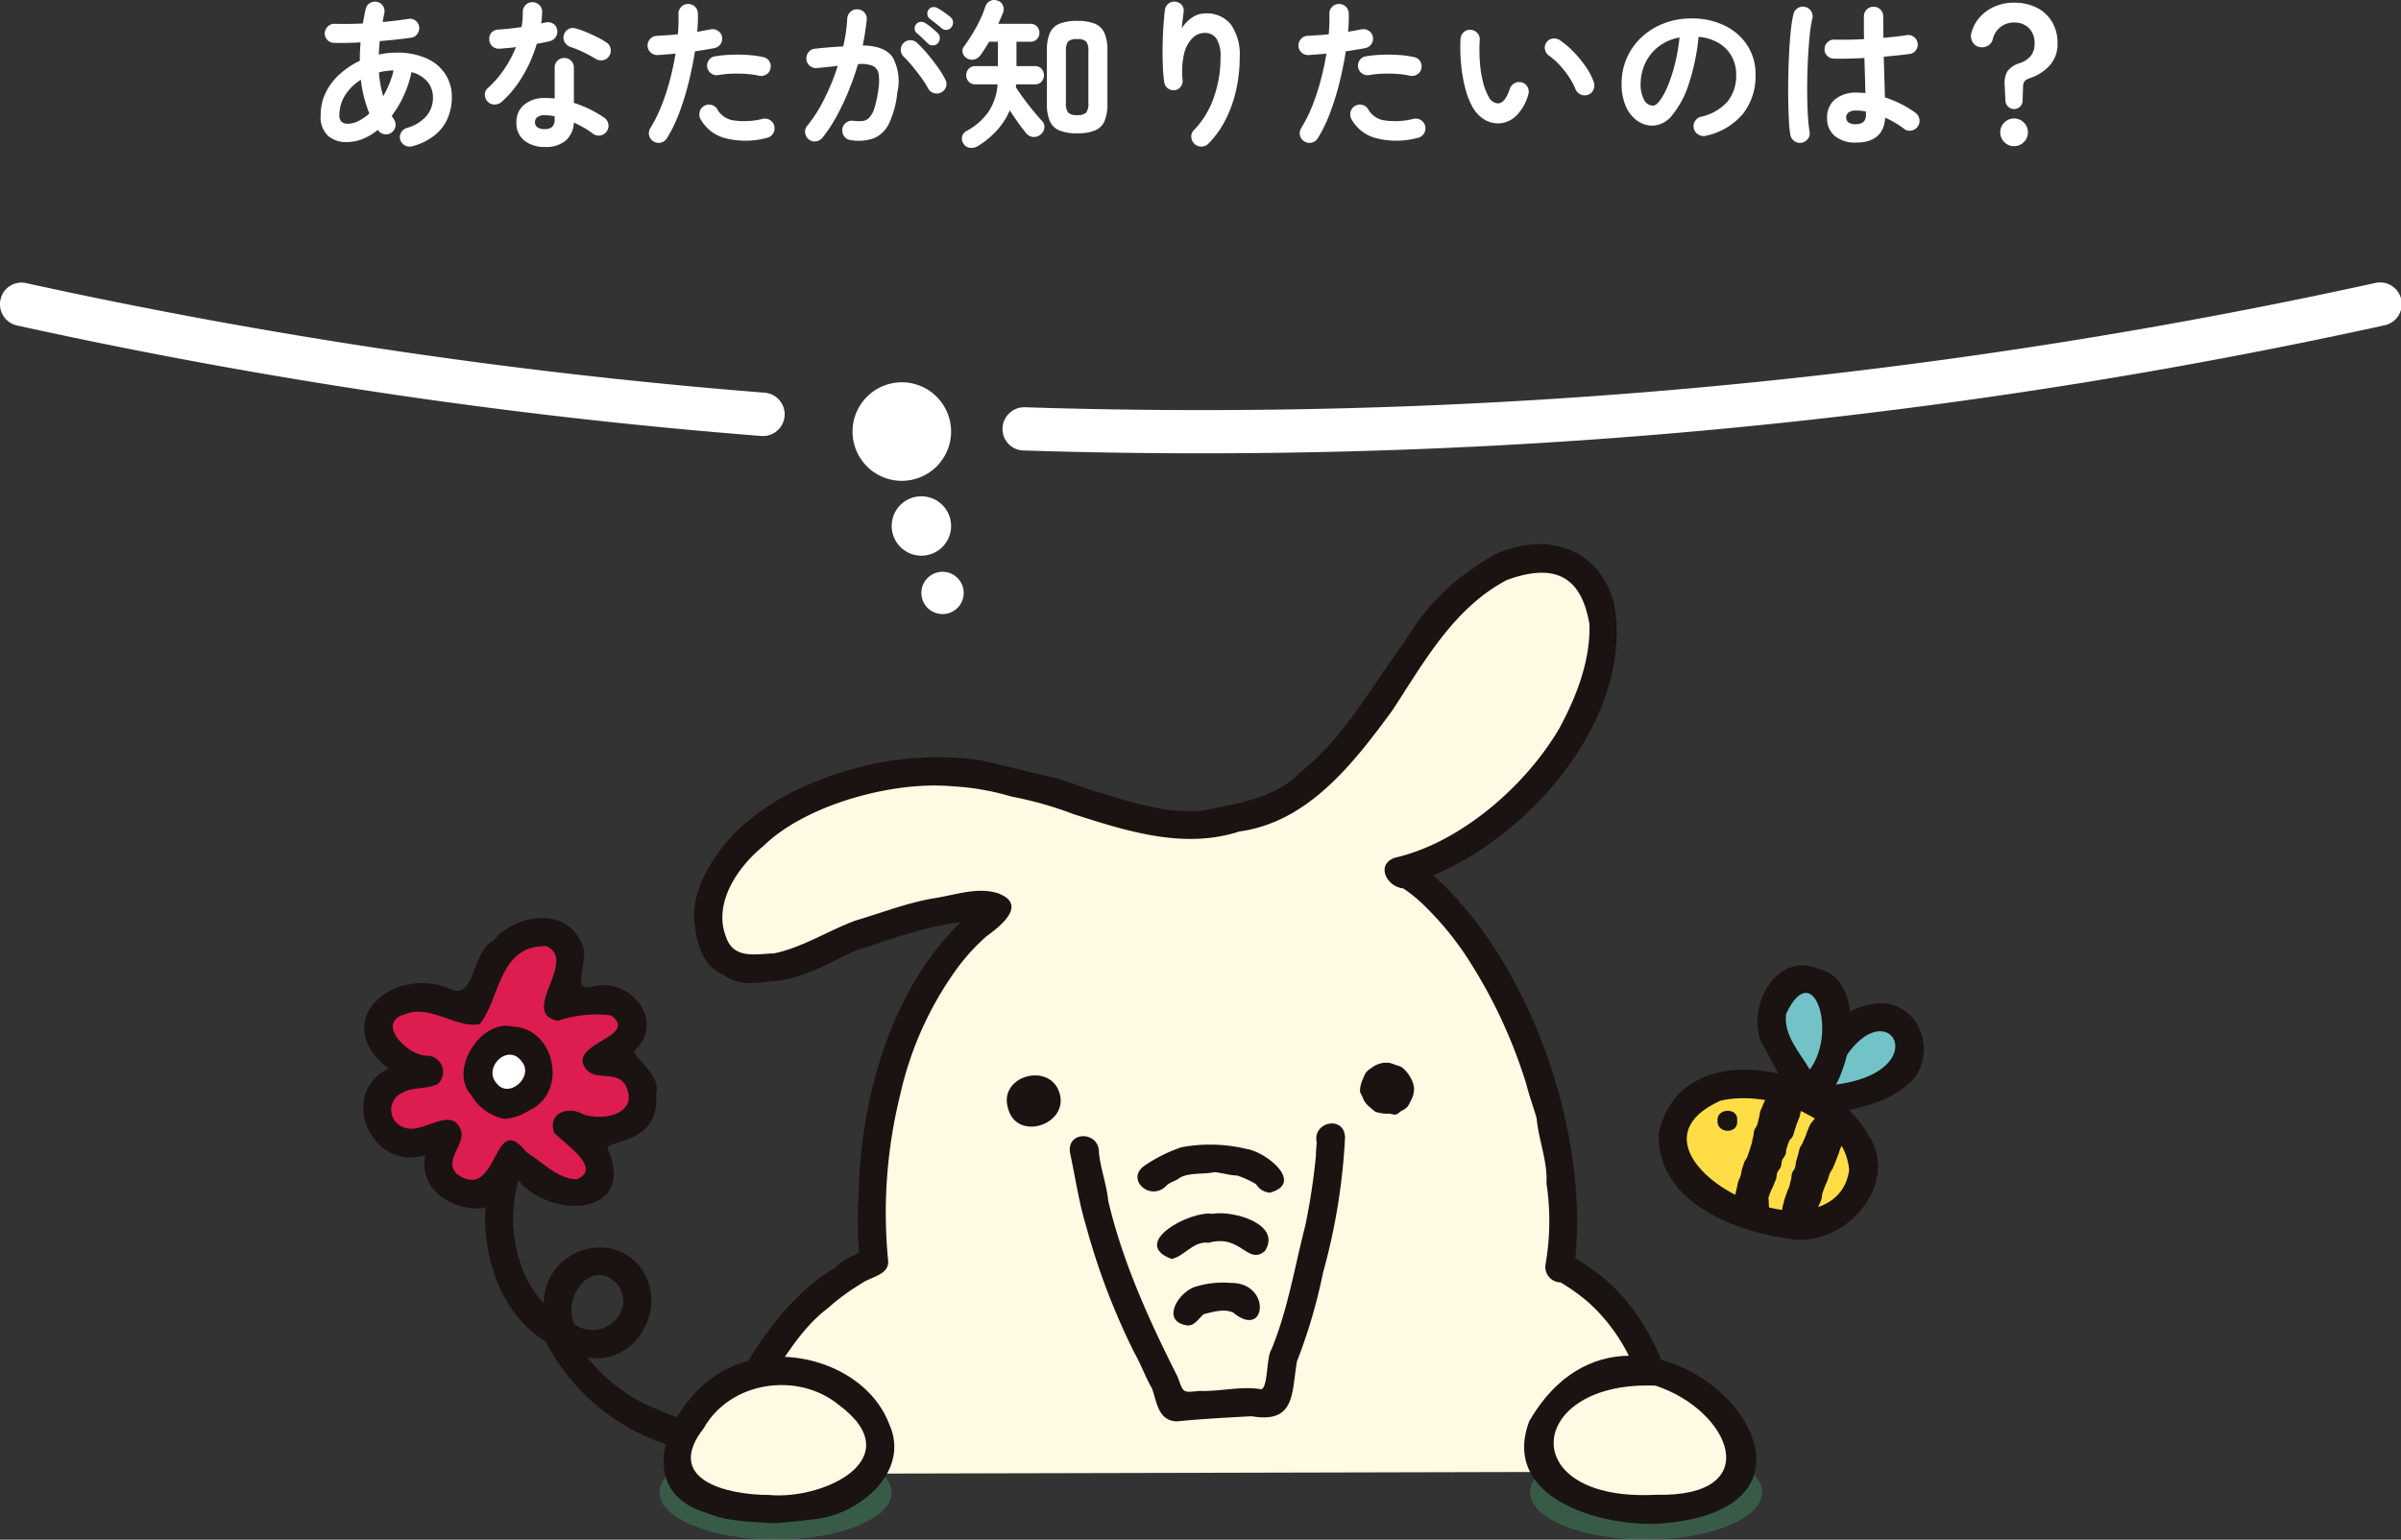 <svg xmlns="http://www.w3.org/2000/svg" width="295.114" height="189.303" viewBox="0 0 295.114 189.303">
  <rect x="0" y="0" width="295.114" height="189.303" fill="#333333" stroke="none"/>
  <g id="select_yorizou_01" transform="translate(7591.057 21847.75)">
    <path id="パス_18038" data-name="パス 18038" d="M-96.84,1.22a1.223,1.223,0,0,1-.92-.08,1.161,1.161,0,0,1-.6-.7,1.1,1.1,0,0,1,.1-.89,1.167,1.167,0,0,1,.72-.57,5,5,0,0,0,2.43-1.5,3.474,3.474,0,0,0,.77-2.24,2.982,2.982,0,0,0-.67-1.93,3.715,3.715,0,0,0-1.97-1.19,13.6,13.6,0,0,1-.95,2.89A13,13,0,0,1-99.4-2.52a2.255,2.255,0,0,0,.26.44,1.144,1.144,0,0,1,.18.9,1.172,1.172,0,0,1-.52.76,1.131,1.131,0,0,1-.88.16,1.172,1.172,0,0,1-.76-.52A7.106,7.106,0,0,1-102.97.33a5.24,5.24,0,0,1-1.97.39,3.413,3.413,0,0,1-2.3-.77,3.193,3.193,0,0,1-.9-2.55,6.191,6.191,0,0,1,.63-2.79,7.521,7.521,0,0,1,1.73-2.26,10.055,10.055,0,0,1,2.46-1.63q-.02-.56.01-1.12t.07-1.14q-1.82.1-3.28.06a1.111,1.111,0,0,1-.82-.38,1.148,1.148,0,0,1-.3-.84,1.216,1.216,0,0,1,.39-.81,1.1,1.1,0,0,1,.83-.31q.76.02,1.65.01t1.81-.05q.08-.44.16-.87t.18-.87a1.12,1.12,0,0,1,.51-.76,1.161,1.161,0,0,1,.89-.16,1.11,1.11,0,0,1,.74.51,1.2,1.2,0,0,1,.16.91q-.06.26-.11.53t-.09.53q.86-.08,1.65-.18t1.47-.2a1.087,1.087,0,0,1,.88.18,1.118,1.118,0,0,1,.48.76,1.145,1.145,0,0,1-.2.87,1.1,1.1,0,0,1-.74.49q-.86.12-1.85.23t-2.05.19q-.08.84-.12,1.66a9.751,9.751,0,0,1,2.16-.24,8.754,8.754,0,0,1,3.72.71,5.32,5.32,0,0,1,2.31,1.95,5.171,5.171,0,0,1,.79,2.84,6.538,6.538,0,0,1-.5,2.54A5.4,5.4,0,0,1-94.09-.15,7.441,7.441,0,0,1-96.84,1.22Zm-7.96-2.76a2.944,2.944,0,0,0,1.32-.34,5.911,5.911,0,0,0,1.32-.92,15.556,15.556,0,0,1-1.04-4.14,5.949,5.949,0,0,0-1.93,1.89,4.486,4.486,0,0,0-.71,2.43,1.144,1.144,0,0,0,.25.83A1.08,1.08,0,0,0-104.8-1.54Zm4.34-3.38a12.385,12.385,0,0,0,.75-1.52,10.7,10.7,0,0,0,.53-1.66q-.46.02-.92.08a6.046,6.046,0,0,0-.88.18,14.855,14.855,0,0,0,.19,1.5Q-100.66-5.62-100.46-4.92Zm19.88,6.24A3.967,3.967,0,0,1-83.09.55a2.7,2.7,0,0,1-.99-2.27,2.683,2.683,0,0,1,.97-2.17,3.879,3.879,0,0,1,2.57-.81,10.888,10.888,0,0,1,1.16.06V-8.42a1.166,1.166,0,0,1,.34-.86,1.141,1.141,0,0,1,.84-.34,1.141,1.141,0,0,1,.84.34,1.166,1.166,0,0,1,.34.86V-4.1a13.585,13.585,0,0,1,2.05.83,13.8,13.8,0,0,1,1.71,1.01,1.2,1.2,0,0,1,.48.79A1.125,1.125,0,0,1-73-.58a1.124,1.124,0,0,1-.77.48,1.168,1.168,0,0,1-.89-.2,8.848,8.848,0,0,0-1.09-.73q-.61-.35-1.27-.65A3.132,3.132,0,0,1-78.04.55,3.792,3.792,0,0,1-80.58,1.32ZM-85.9-4.22a1.312,1.312,0,0,1-.87.32,1.129,1.129,0,0,1-.83-.34,1.185,1.185,0,0,1-.36-.87,1.034,1.034,0,0,1,.38-.83,12.209,12.209,0,0,0,2.01-2.32,14.59,14.59,0,0,0,1.43-2.7q-.54.08-1.05.12t-.97.08a1.2,1.2,0,0,1-.88-.3,1.177,1.177,0,0,1-.38-.88,1.078,1.078,0,0,1,.3-.83,1.234,1.234,0,0,1,.88-.35q.64-.04,1.35-.12t1.43-.18a6.255,6.255,0,0,0,.13-.94q.03-.48.03-.92a1.175,1.175,0,0,1,.34-.85,1.125,1.125,0,0,1,.84-.35,1.191,1.191,0,0,1,.86.35,1.077,1.077,0,0,1,.34.85,13.6,13.6,0,0,1-.12,1.42q.14-.04.27-.07t.25-.05a1.217,1.217,0,0,1,.92.12,1.056,1.056,0,0,1,.52.76,1.145,1.145,0,0,1-.17.9,1.234,1.234,0,0,1-.75.52q-.32.08-.73.16t-.85.16A17.2,17.2,0,0,1-83.31-7.4,13.466,13.466,0,0,1-85.9-4.22Zm11.54-5.3a15.965,15.965,0,0,0-1.51-.82,10.838,10.838,0,0,0-1.53-.62,1.371,1.371,0,0,1-.72-.56,1.072,1.072,0,0,1-.14-.88,1.1,1.1,0,0,1,.53-.74,1.1,1.1,0,0,1,.91-.12,10.516,10.516,0,0,1,1.32.46q.72.3,1.39.64a10.167,10.167,0,0,1,1.11.64,1.1,1.1,0,0,1,.49.76,1.213,1.213,0,0,1-.19.92,1.089,1.089,0,0,1-.75.49A1.245,1.245,0,0,1-74.36-9.52ZM-80.6-.88a1.242,1.242,0,0,0,.94-.3,1.31,1.31,0,0,0,.28-.92v-.34a4.307,4.307,0,0,0-.63-.11q-.31-.03-.59-.03a1.461,1.461,0,0,0-.91.23.76.76,0,0,0-.29.63.75.75,0,0,0,.28.61A1.454,1.454,0,0,0-80.6-.88ZM-67.22.64a1.122,1.122,0,0,1-.55-.74,1.157,1.157,0,0,1,.15-.9,17.422,17.422,0,0,0,1.38-2.78,27.8,27.8,0,0,0,1.03-3.16q.43-1.64.69-3.22-.58.06-1.13.1t-1.03.08a1.231,1.231,0,0,1-.87-.29,1.131,1.131,0,0,1-.41-.81,1.209,1.209,0,0,1,.3-.87,1.1,1.1,0,0,1,.82-.39q.58-.04,1.25-.08t1.35-.12q.06-.68.08-1.3t0-1.18a1.156,1.156,0,0,1,.31-.86,1.144,1.144,0,0,1,.83-.38,1.156,1.156,0,0,1,.86.31,1.144,1.144,0,0,1,.38.83q.02.5,0,1.07t-.08,1.21q.9-.16,1.62-.3a1.19,1.19,0,0,1,.9.16,1.1,1.1,0,0,1,.52.74,1.145,1.145,0,0,1-.17.9,1.155,1.155,0,0,1-.75.5q-.5.1-1.11.2t-1.29.2q-.28,1.82-.76,3.77a33.5,33.5,0,0,1-1.15,3.74A17.748,17.748,0,0,1-65.58.24a1.174,1.174,0,0,1-.74.54A1.126,1.126,0,0,1-67.22.64ZM-53.3.2a10.038,10.038,0,0,1-5.11.04,4.856,4.856,0,0,1-3.05-2.36,1.234,1.234,0,0,1-.09-.91,1.123,1.123,0,0,1,.57-.71,1.147,1.147,0,0,1,.91-.1,1.159,1.159,0,0,1,.71.58,2.737,2.737,0,0,0,2.02,1.32,9.239,9.239,0,0,0,3.54-.2,1.174,1.174,0,0,1,.91.17,1.145,1.145,0,0,1,.51.75,1.174,1.174,0,0,1-.17.91A1.145,1.145,0,0,1-53.3.2Zm-.98-7.64a9.734,9.734,0,0,0-1.55-.22,17.163,17.163,0,0,0-1.76-.03,11.69,11.69,0,0,0-1.67.17,1.143,1.143,0,0,1-.87-.19,1.158,1.158,0,0,1-.49-.73,1.137,1.137,0,0,1,.17-.89,1.075,1.075,0,0,1,.75-.49,15.345,15.345,0,0,1,1.99-.2,19.849,19.849,0,0,1,2.09.03,11.954,11.954,0,0,1,1.9.27,1.068,1.068,0,0,1,.73.52,1.15,1.15,0,0,1,.13.9,1.061,1.061,0,0,1-.52.71A1.217,1.217,0,0,1-54.28-7.44ZM-43,.48a1.126,1.126,0,0,1-.78-.45,1.176,1.176,0,0,1-.24-.89,1.14,1.14,0,0,1,.45-.8,1.176,1.176,0,0,1,.89-.24,4.874,4.874,0,0,0,1.11.03,1.368,1.368,0,0,0,.85-.41,3.09,3.09,0,0,0,.64-1.18,12.706,12.706,0,0,0,.48-2.26,5.957,5.957,0,0,0,.03-1.97,1.3,1.3,0,0,0-.75-.98,3.877,3.877,0,0,0-1.78-.19,33.71,33.71,0,0,1-1.15,3.28,31.127,31.127,0,0,1-1.47,3.11A18.216,18.216,0,0,1-46.46.18a1.252,1.252,0,0,1-.8.45A1.141,1.141,0,0,1-48.14.4a1.258,1.258,0,0,1-.45-.81,1.062,1.062,0,0,1,.25-.87A17.682,17.682,0,0,0-46.2-4.66a28.861,28.861,0,0,0,1.62-4q-.62.08-1.27.15t-1.27.13A1.214,1.214,0,0,1-48-8.64a1.153,1.153,0,0,1-.44-.8,1.248,1.248,0,0,1,.26-.89,1.074,1.074,0,0,1,.8-.43q.86-.1,1.74-.17t1.72-.11a17.559,17.559,0,0,0,.34-1.77q.12-.87.16-1.67a1.2,1.2,0,0,1,.41-.83,1.121,1.121,0,0,1,.87-.29,1.129,1.129,0,0,1,.83.39,1.121,1.121,0,0,1,.29.87q-.08.74-.2,1.54t-.3,1.64q2.72.04,3.69,1.46a6.142,6.142,0,0,1,.57,4.3,11.757,11.757,0,0,1-1.03,3.84A3.612,3.612,0,0,1-40.16.25,5.771,5.771,0,0,1-43,.48ZM-31.84-5.4a1.168,1.168,0,0,1-.92.1,1.161,1.161,0,0,1-.72-.58,11.2,11.2,0,0,0-.86-1.35q-.52-.71-1.07-1.38a13.267,13.267,0,0,0-1.05-1.15,1.168,1.168,0,0,1-.38-.83,1.126,1.126,0,0,1,.32-.85,1.132,1.132,0,0,1,.83-.37,1.16,1.16,0,0,1,.85.33,16.2,16.2,0,0,1,1.29,1.37q.65.77,1.22,1.57a13.516,13.516,0,0,1,.95,1.52,1.179,1.179,0,0,1,.11.91A1.123,1.123,0,0,1-31.84-5.4Zm-1.68-6.02q-.26-.26-.65-.63t-.73-.65a.736.736,0,0,1-.23-.5.759.759,0,0,1,.19-.58.738.738,0,0,1,.53-.28.946.946,0,0,1,.57.14,6.4,6.4,0,0,1,.79.57q.45.37.75.67a.835.835,0,0,1,.26.61.943.943,0,0,1-.24.63.826.826,0,0,1-.61.27A.824.824,0,0,1-33.52-11.42Zm1.68-1.88q-.28-.24-.71-.58t-.77-.6a.817.817,0,0,1-.25-.5.73.73,0,0,1,.15-.58.712.712,0,0,1,.49-.31.876.876,0,0,1,.59.11,8.641,8.641,0,0,1,.82.51,8.792,8.792,0,0,1,.8.61.822.822,0,0,1,.3.6.92.92,0,0,1-.2.64.767.767,0,0,1-.57.32A.791.791,0,0,1-31.84-13.3ZM-15.16-.36a5.642,5.642,0,0,1-2.18-.35,2.19,2.19,0,0,1-1.18-1.15A5.29,5.29,0,0,1-18.88-4v-6.54a5.29,5.29,0,0,1,.36-2.14,2.19,2.19,0,0,1,1.18-1.15,5.642,5.642,0,0,1,2.18-.35,5.628,5.628,0,0,1,2.19.35,2.194,2.194,0,0,1,1.17,1.15,5.29,5.29,0,0,1,.36,2.14v6.56a5.216,5.216,0,0,1-.36,2.13A2.2,2.2,0,0,1-12.97-.71,5.628,5.628,0,0,1-15.16-.36ZM-27.38,1.22a1.5,1.5,0,0,1-.96.2,1.035,1.035,0,0,1-.8-.52A1.114,1.114,0,0,1-29.3.04a1.013,1.013,0,0,1,.54-.68,7.915,7.915,0,0,0,2.64-2.28,6.936,6.936,0,0,0,1.18-3.46h-2.74a1.06,1.06,0,0,1-.81-.33,1.114,1.114,0,0,1-.31-.79,1.114,1.114,0,0,1,.31-.79,1.06,1.06,0,0,1,.81-.33h2.78v-3h-1.08q-.26.46-.54.89t-.54.79a1.306,1.306,0,0,1-.76.5,1.137,1.137,0,0,1-.92-.16,1.067,1.067,0,0,1-.48-.65.834.834,0,0,1,.14-.77,21.107,21.107,0,0,0,1.53-2.41,14.228,14.228,0,0,0,1.11-2.53,1.135,1.135,0,0,1,.58-.67,1.136,1.136,0,0,1,.9-.05,1.025,1.025,0,0,1,.66.57,1.144,1.144,0,0,1,.04.89q-.14.34-.29.7t-.31.7h3.96a1.045,1.045,0,0,1,.8.32,1.1,1.1,0,0,1,.3.78,1.1,1.1,0,0,1-.3.78,1.045,1.045,0,0,1-.8.32h-1.72v3h2.26a1.053,1.053,0,0,1,.82.33,1.134,1.134,0,0,1,.3.79,1.134,1.134,0,0,1-.3.79,1.053,1.053,0,0,1-.82.33h-2.3a1.543,1.543,0,0,1-.01.17,1.287,1.287,0,0,1-.03.17q.4.64.97,1.41t1.17,1.5q.6.73,1.06,1.23a1.035,1.035,0,0,1,.31.85,1.237,1.237,0,0,1-.43.81,1.223,1.223,0,0,1-.92.33,1.175,1.175,0,0,1-.86-.43q-.44-.52-.98-1.28t-1.06-1.56A8.987,8.987,0,0,1-25.04-.7,10.653,10.653,0,0,1-27.38,1.22ZM-15.16-2.6a1.471,1.471,0,0,0,1.11-.31,1.843,1.843,0,0,0,.27-1.17v-6.38a1.838,1.838,0,0,0-.27-1.18,1.5,1.5,0,0,0-1.11-.3,1.5,1.5,0,0,0-1.12.3,1.893,1.893,0,0,0-.26,1.18V-4.1a1.947,1.947,0,0,0,.26,1.18A1.437,1.437,0,0,0-15.16-2.6ZM-.74.94A1.215,1.215,0,0,1-1.13.1,1.076,1.076,0,0,1-.8-.76,10.778,10.778,0,0,0,1.59-4.64a14.525,14.525,0,0,0,.87-5.1A3.964,3.964,0,0,0,1.96-12a1.7,1.7,0,0,0-1.48-.7A2.107,2.107,0,0,0-1-12.05a4.047,4.047,0,0,0-1.02,1.93A9.677,9.677,0,0,0-2.2-6.9a1.141,1.141,0,0,1-.25.83,1.031,1.031,0,0,1-.75.41,1.129,1.129,0,0,1-.83-.24,1.171,1.171,0,0,1-.43-.74,22.685,22.685,0,0,1-.18-2.29q-.04-1.25-.01-2.5t.11-2.32q.08-1.07.16-1.77a1.138,1.138,0,0,1,.44-.78,1.114,1.114,0,0,1,.86-.24,1.146,1.146,0,0,1,.79.42,1.079,1.079,0,0,1,.21.88q-.04.36-.11.92t-.11,1.06a4.074,4.074,0,0,1,1.24-1.31A2.843,2.843,0,0,1,.56-15.1a3.77,3.77,0,0,1,3.2,1.39A6.44,6.44,0,0,1,4.82-9.74a18.567,18.567,0,0,1-.43,4.01A15.487,15.487,0,0,1,3.11-2.09,11.76,11.76,0,0,1,.98.9a1.154,1.154,0,0,1-.85.37A1.185,1.185,0,0,1-.74.94ZM12.78.64a1.123,1.123,0,0,1-.55-.74,1.157,1.157,0,0,1,.15-.9,17.422,17.422,0,0,0,1.38-2.78,27.8,27.8,0,0,0,1.03-3.16q.43-1.64.69-3.22-.58.06-1.13.1t-1.03.08a1.231,1.231,0,0,1-.87-.29,1.131,1.131,0,0,1-.41-.81,1.209,1.209,0,0,1,.3-.87,1.1,1.1,0,0,1,.82-.39q.58-.04,1.25-.08t1.35-.12q.06-.68.08-1.3t0-1.18a1.156,1.156,0,0,1,.31-.86,1.144,1.144,0,0,1,.83-.38,1.156,1.156,0,0,1,.86.31,1.144,1.144,0,0,1,.38.83q.02.5,0,1.07t-.08,1.21q.9-.16,1.62-.3a1.19,1.19,0,0,1,.9.16,1.1,1.1,0,0,1,.52.74,1.145,1.145,0,0,1-.17.9,1.155,1.155,0,0,1-.75.5q-.5.1-1.11.2t-1.29.2q-.28,1.82-.76,3.77a33.505,33.505,0,0,1-1.15,3.74A17.748,17.748,0,0,1,14.42.24a1.174,1.174,0,0,1-.74.54A1.126,1.126,0,0,1,12.78.64ZM26.7.2a10.038,10.038,0,0,1-5.11.04,4.856,4.856,0,0,1-3.05-2.36,1.234,1.234,0,0,1-.09-.91,1.123,1.123,0,0,1,.57-.71,1.147,1.147,0,0,1,.91-.1,1.159,1.159,0,0,1,.71.58,2.737,2.737,0,0,0,2.02,1.32,9.239,9.239,0,0,0,3.54-.2,1.174,1.174,0,0,1,.91.17,1.145,1.145,0,0,1,.51.75,1.174,1.174,0,0,1-.17.91A1.145,1.145,0,0,1,26.7.2Zm-.98-7.64a9.734,9.734,0,0,0-1.55-.22,17.163,17.163,0,0,0-1.76-.03,11.69,11.69,0,0,0-1.67.17,1.143,1.143,0,0,1-.87-.19,1.158,1.158,0,0,1-.49-.73,1.137,1.137,0,0,1,.17-.89,1.075,1.075,0,0,1,.75-.49,15.345,15.345,0,0,1,1.99-.2,19.849,19.849,0,0,1,2.09.03,11.954,11.954,0,0,1,1.9.27,1.068,1.068,0,0,1,.73.52,1.15,1.15,0,0,1,.13.9,1.061,1.061,0,0,1-.52.71A1.217,1.217,0,0,1,25.72-7.44ZM36.74-1.58A3.3,3.3,0,0,1,34.98-2,4.128,4.128,0,0,1,33.5-3.48a9.2,9.2,0,0,1-.92-2.28,17.949,17.949,0,0,1-.54-2.99,21.539,21.539,0,0,1-.08-3.21,1.236,1.236,0,0,1,.39-.83,1.061,1.061,0,0,1,.85-.29,1.129,1.129,0,0,1,.83.39,1.121,1.121,0,0,1,.29.87,20.665,20.665,0,0,0,.02,2.73,13.953,13.953,0,0,0,.38,2.42,7.124,7.124,0,0,0,.7,1.81,1.339,1.339,0,0,0,1.16.82q.86-.02,1.44-1.8a1.2,1.2,0,0,1,.6-.69,1.135,1.135,0,0,1,.92-.07,1.084,1.084,0,0,1,.68.59,1.142,1.142,0,0,1,.06.91,5.83,5.83,0,0,1-1.5,2.61A3.265,3.265,0,0,1,36.74-1.58ZM47.64-5.1a1.131,1.131,0,0,1-.93-.04,1.235,1.235,0,0,1-.63-.68,8.3,8.3,0,0,0-.81-1.5,11.751,11.751,0,0,0-1.14-1.44A8.035,8.035,0,0,0,42.84-9.9a1.2,1.2,0,0,1-.5-.78,1.048,1.048,0,0,1,.22-.9,1.1,1.1,0,0,1,.79-.44,1.3,1.3,0,0,1,.89.26,10.952,10.952,0,0,1,1.65,1.42,14.083,14.083,0,0,1,1.47,1.8,7.961,7.961,0,0,1,.98,1.88,1.251,1.251,0,0,1-.04.93A1.081,1.081,0,0,1,47.64-5.1ZM62.14-.06A1.222,1.222,0,0,1,61.2-.2a1.158,1.158,0,0,1-.56-.74,1.154,1.154,0,0,1,.14-.91,1.166,1.166,0,0,1,.74-.55,6,6,0,0,0,3.27-1.88,5.084,5.084,0,0,0,1.05-3.3,4.545,4.545,0,0,0-.56-2.26,4.357,4.357,0,0,0-1.59-1.62,5.823,5.823,0,0,0-2.47-.76,26.438,26.438,0,0,1-1.21,5.81,11.576,11.576,0,0,1-2,3.78A3.236,3.236,0,0,1,55.6-1.3a3.294,3.294,0,0,1-1.94-.62A4.158,4.158,0,0,1,52.27-3.7a6.878,6.878,0,0,1-.51-2.78,7.719,7.719,0,0,1,.63-3.11,7.724,7.724,0,0,1,1.79-2.55,8.41,8.41,0,0,1,2.73-1.72,9.314,9.314,0,0,1,3.45-.62,9.066,9.066,0,0,1,4.05.87,6.909,6.909,0,0,1,2.79,2.42,6.416,6.416,0,0,1,1.02,3.61,7.468,7.468,0,0,1-1.55,4.83A8.184,8.184,0,0,1,62.14-.06Zm-6.52-3.7q.36,0,.83-.61A8.151,8.151,0,0,0,57.4-6.1a18.949,18.949,0,0,0,.88-2.65,23.28,23.28,0,0,0,.6-3.39,5.888,5.888,0,0,0-2.62,1.15,5.551,5.551,0,0,0-1.6,2.02,6.009,6.009,0,0,0-.56,2.45,3.986,3.986,0,0,0,.43,2.06A1.26,1.26,0,0,0,55.62-3.76ZM80.56.78a3.945,3.945,0,0,1-2.57-.79,2.759,2.759,0,0,1-.97-2.27,2.808,2.808,0,0,1,.97-2.25,3.976,3.976,0,0,1,2.67-.83,9.6,9.6,0,0,1,1.06.06q-.02-.94-.05-2.05T81.6-9.62q-1.06.06-2.05.08t-1.71,0a1.16,1.16,0,0,1-.83-.37,1.124,1.124,0,0,1-.31-.85,1.216,1.216,0,0,1,.39-.81,1.1,1.1,0,0,1,.83-.31q.7.02,1.65.01t1.99-.07q-.02-.76-.02-1.46v-1.32a1.175,1.175,0,0,1,.34-.85,1.125,1.125,0,0,1,.84-.35,1.148,1.148,0,0,1,.86.35,1.175,1.175,0,0,1,.34.85q0,.62.01,1.28t.01,1.34q.88-.08,1.61-.16t1.23-.16a1.068,1.068,0,0,1,.88.19,1.153,1.153,0,0,1,.48.77,1.129,1.129,0,0,1-.21.88,1.082,1.082,0,0,1-.77.46q-.56.08-1.39.17t-1.79.17q.04,1.4.08,2.7t.06,2.3a14.042,14.042,0,0,1,2.07.86,11.919,11.919,0,0,1,1.69,1.04,1.2,1.2,0,0,1,.48.79,1.168,1.168,0,0,1-.2.89,1.2,1.2,0,0,1-.77.5,1.066,1.066,0,0,1-.89-.2,12.136,12.136,0,0,0-1.1-.74,10.9,10.9,0,0,0-1.24-.64Q83.96.78,80.56.78ZM73.9.8A1.186,1.186,0,0,1,73,.6a1.193,1.193,0,0,1-.5-.76,14.981,14.981,0,0,1-.18-1.8q-.06-1.14-.08-2.56t.01-2.95q.03-1.53.11-2.98t.21-2.64a15.641,15.641,0,0,1,.31-1.93,1.174,1.174,0,0,1,.54-.74,1.126,1.126,0,0,1,.9-.14,1.174,1.174,0,0,1,.74.54,1.126,1.126,0,0,1,.14.9,14.7,14.7,0,0,0-.3,1.86q-.12,1.12-.2,2.45t-.11,2.73q-.03,1.4-.01,2.71t.09,2.38a16.689,16.689,0,0,0,.19,1.75,1.068,1.068,0,0,1-.19.88A1.231,1.231,0,0,1,73.9.8Zm6.66-2.28q1.24,0,1.24-1.18,0-.06-.01-.16t-.01-.22a6.206,6.206,0,0,0-1.22-.12,1.415,1.415,0,0,0-.91.24.768.768,0,0,0-.29.62.722.722,0,0,0,.28.6A1.5,1.5,0,0,0,80.56-1.48ZM100-3.34a1.029,1.029,0,0,1-.71-.28,1.028,1.028,0,0,1-.35-.68l-.1-2a3.1,3.1,0,0,1,.3-1.62,2.76,2.76,0,0,1,1.54-1.06,2.992,2.992,0,0,0,1.39-.92,2.377,2.377,0,0,0,.45-1.5,2.583,2.583,0,0,0-.68-1.88,2.447,2.447,0,0,0-1.84-.7,2.616,2.616,0,0,0-1.69.57,2.641,2.641,0,0,0-.93,1.49,1.241,1.241,0,0,1-.64.81,1.428,1.428,0,0,1-1.06.13,1.3,1.3,0,0,1-.8-.63,1.438,1.438,0,0,1-.14-1.03,4.562,4.562,0,0,1,.99-1.93,5.241,5.241,0,0,1,1.82-1.35,5.81,5.81,0,0,1,2.45-.5,6.092,6.092,0,0,1,2.76.6,4.556,4.556,0,0,1,1.89,1.73,5.062,5.062,0,0,1,.69,2.69,3.865,3.865,0,0,1-.95,2.68,5.741,5.741,0,0,1-2.45,1.58,1.456,1.456,0,0,0-.66.39,1.33,1.33,0,0,0-.18.73l-.06,1.72a.951.951,0,0,1-.33.68A1.029,1.029,0,0,1,100-3.34Zm0,4.56a1.637,1.637,0,0,1-1.2-.5,1.637,1.637,0,0,1-.5-1.2,1.637,1.637,0,0,1,.5-1.2,1.637,1.637,0,0,1,1.2-.5,1.637,1.637,0,0,1,1.2.5,1.637,1.637,0,0,1,.5,1.2,1.637,1.637,0,0,1-.5,1.2A1.637,1.637,0,0,1,100,1.22Z" transform="translate(-7443.5 -21831)" fill="#fff"/>
    <g id="e1435_1" transform="translate(-7591.057 -21813)">
      <path id="パス_398" data-name="パス 398" d="M22.7,18.063c7.145.233,14.367.349,21.551.349A672.037,672.037,0,0,0,188.583,2.8a2.666,2.666,0,1,1,1.165,5.2,677.933,677.933,0,0,1-145.5,15.726c-7.261,0-14.522-.116-21.745-.349a2.629,2.629,0,0,1-2.563-2.757A2.68,2.68,0,0,1,22.7,18.063Z" transform="translate(103.285 -2.741)" fill="#fff"/>
      <path id="パス_399" data-name="パス 399" d="M534.785,2.8a671.137,671.137,0,0,0,90.784,13.474,2.668,2.668,0,0,1-.427,5.32A668.375,668.375,0,0,1,533.659,8.006a2.669,2.669,0,0,1-2.019-3.184A2.63,2.63,0,0,1,534.785,2.8Z" transform="translate(-531.578 -2.741)" fill="#fff"/>
      <path id="パス_400" data-name="パス 400" d="M478.9,40.357a6.057,6.057,0,1,0,6.057-6.057A6.065,6.065,0,0,0,478.9,40.357Z" transform="translate(-374.114 -22.046)" fill="#fff"/>
      <path id="パス_401" data-name="パス 401" d="M510.1,74.05a3.65,3.65,0,1,0,3.65-3.65A3.646,3.646,0,0,0,510.1,74.05Z" transform="translate(-400.499 -44.128)" fill="#fff"/>
      <path id="パス_402" data-name="パス 402" d="M531.7,96.9a2.6,2.6,0,1,0,2.6-2.6A2.6,2.6,0,0,0,531.7,96.9Z" transform="translate(-418.449 -58.748)" fill="#fff"/>
    </g>
    <g id="グループ_2868" data-name="グループ 2868" transform="translate(-7638 -27568.078)">
      <ellipse id="楕円形_126" data-name="楕円形 126" cx="14.262" cy="5.823" rx="14.262" ry="5.823" transform="translate(128.01 5897.985)" fill="#3f845e" opacity="0.5"/>
      <ellipse id="楕円形_127" data-name="楕円形 127" cx="14.262" cy="5.823" rx="14.262" ry="5.823" transform="translate(235.01 5897.985)" fill="#3f845e" opacity="0.5"/>
      <g id="グループ_341" data-name="グループ 341" transform="translate(-143.313 5606.265)">
        <path id="パス_674" data-name="パス 674" d="M289.677,363.724A25.649,25.649,0,0,1,271.4,350.217c-5.152-3.182-7.407-9.354-7.454-15.192.118-2,.042-4.389.993-6.147a1.729,1.729,0,0,1,3.2,1.28c-1.572,5.015-.649,11.471,3.028,15.373.063-7.026,9.592-9.688,12.677-3.07,2.04,4.846-1.947,10.691-7.324,9.717a21.023,21.023,0,0,0,9.151,6.611C287.689,359.782,294.925,361.367,289.677,363.724Zm-14.728-15.595c3.19,2.136,7.417-1.147,5.518-4.617C277.451,339.55,273.287,344.5,274.949,348.129Zm6.1-2.829h0Zm-6.238-.472h0Zm-8.768-.842v0Zm13.177-1.671h0Zm-10.6-.6ZM279.83,339h0Zm-12.4-5.25v0Z" transform="translate(-14.074 -71.22)" fill="#1a1311"/>
        <g id="グループ_326" data-name="グループ 326" transform="translate(234.915 226.937)">
          <g id="グループ_325" data-name="グループ 325" transform="translate(1.784 1.543)">
            <path id="パス_675" data-name="パス 675" d="M260.428,282.44a2.57,2.57,0,0,1,.687-.412,5.7,5.7,0,0,1,.817-.184c.26-.054.544-.019.831-.047.268-.027.539-.156.823-.16s.548.13.828.146.556-.029.833.005.577-.053.847,0,.509.293.772.367.553.113.8.212a5.593,5.593,0,0,1,.712.425,4.027,4.027,0,0,1,.708.418,2.221,2.221,0,0,1,.486.652,1.513,1.513,0,0,1,.149.771c0,.253.133.564.009.848a4.27,4.27,0,0,1-.533.661,5.8,5.8,0,0,1-.542.63c-.183.181-.446.3-.677.487-.2.165-.331.45-.571.621-.214.153-.49.243-.737.4-.223.144-.4.381-.656.528-.23.136-.621.218-.876.357.284.026.672-.028.934.011.283.043.529.221.785.277.28.062.561.061.81.139.276.085.564.111.8.213.266.114.421.411.643.544.25.148.576.159.771.327a3.62,3.62,0,0,1,.468.687,3.255,3.255,0,0,1,.466.67,2.986,2.986,0,0,1,.179.8,3.3,3.3,0,0,1,.069.828,3.958,3.958,0,0,1-.308.772,4.441,4.441,0,0,1-.271.785,59.99,59.99,0,0,1-1.166,1.16,5.9,5.9,0,0,1-.642.5,6.417,6.417,0,0,1-.657.516,6.829,6.829,0,0,1-.791.253,6.7,6.7,0,0,1-.786.272,43.541,43.541,0,0,1-1.657.081,7.519,7.519,0,0,1-.817-.124c-.264-.042-.508-.2-.778-.272a7.873,7.873,0,0,1-.794-.2,7.6,7.6,0,0,1-.72-.287c.2.188.359.346.546.527s.373.4.554.585.4.374.578.565c.19.208.365.412.53.609.181.217.434.364.586.568.171.229.26.5.4.711a7.5,7.5,0,0,1,.366.72,6.459,6.459,0,0,1,.395.712,3.042,3.042,0,0,1,.043.813,1.925,1.925,0,0,1-.1.774c-.088.261-.107.581-.3.769a2.463,2.463,0,0,1-.717.423,4.039,4.039,0,0,1-.806.113,5.089,5.089,0,0,1-.79.122,7.34,7.34,0,0,1-.8-.085c-.259-.021-.535.044-.806,0s-.505-.166-.77-.235-.522-.106-.78-.193-.493-.2-.742-.307-.467-.255-.708-.377-.445-.288-.675-.427-.494-.214-.712-.37-.384-.372-.588-.545-.538-.208-.727-.4-.357-.412-.527-.619-.293-.546-.44-.77a7.257,7.257,0,0,1-.218.843c-.072.269.021.588-.081.825-.11.255-.373.425-.513.644a4.438,4.438,0,0,1-.517.6,4.546,4.546,0,0,1-.537.59,4.6,4.6,0,0,1-.673.434,4.855,4.855,0,0,1-.721.373,5.093,5.093,0,0,1-.787.224,5.206,5.206,0,0,1-.819.046,5.146,5.146,0,0,1-.788-.234,4.577,4.577,0,0,1-.753-.246,4.14,4.14,0,0,1-.714-.329c-.232-.138-.537-.174-.734-.354a3.592,3.592,0,0,1-.443-.679,3.273,3.273,0,0,1-.4-.687,3.509,3.509,0,0,1-.151-.782,3.932,3.932,0,0,1-.028-.793,4.854,4.854,0,0,1,.11-.787,6.492,6.492,0,0,1,.279-.747,6.991,6.991,0,0,1,.213-.781c.114-.229.353-.527.5-.767-.25.126-.611.239-.853.34-.259.108-.5.227-.746.308-.267.087-.511.213-.766.27a7.747,7.747,0,0,1-.8.167,6.665,6.665,0,0,1-.816.076,5.549,5.549,0,0,1-.808-.138,5.324,5.324,0,0,1-.809-.133c-.264-.088-.443-.35-.675-.476a4.445,4.445,0,0,1-.71-.377,4.286,4.286,0,0,1-.6-.547,4.152,4.152,0,0,1-.449-.678,4.006,4.006,0,0,1-.257-.766,3.939,3.939,0,0,1-.2-.78,3.853,3.853,0,0,1,.072-.8,3.642,3.642,0,0,1,.209-.767,3.783,3.783,0,0,1,.257-.765,4.148,4.148,0,0,1,.449-.682,4.679,4.679,0,0,1,.588-.576,10.063,10.063,0,0,0,1.447-.762,7.766,7.766,0,0,1,.783-.221c.25-.069.515-.124.793-.173.257-.046.525-.073.805-.1.26-.025.567-.052.848-.06-.266-.1-.521-.306-.768-.408-.264-.109-.586-.058-.828-.168-.261-.119-.5-.259-.738-.379-.257-.131-.492-.282-.721-.415-.251-.145-.466-.321-.684-.467-.243-.162-.487-.3-.691-.459-.23-.183-.495-.312-.678-.5a5.252,5.252,0,0,1-.5-.675,3.654,3.654,0,0,1-.357-.749,2.857,2.857,0,0,1-.261-.78,2.6,2.6,0,0,1-.052-.846,2.864,2.864,0,0,1,.326-.79,3.612,3.612,0,0,1,.515-.674,4.742,4.742,0,0,1,.654-.533,6.435,6.435,0,0,1,.761-.349,7.539,7.539,0,0,1,.792-.235,7.818,7.818,0,0,1,.754-.333c.261-.068.539-.066.816-.112s.538-.041.818-.063.539-.179.818-.177.557-.049.835-.025.537.156.813.2.536.115.806.183.514.189.777.279.541.121.8.232.462.3.706.434.5.21.731.363a4.16,4.16,0,0,1,.035-.8,5.287,5.287,0,0,1,.07-.808,6.765,6.765,0,0,1,.195-.793c.091-.249.208-.5.328-.749s.208-.5.347-.742.368-.408.522-.634.328-.427.5-.642.238-.507.417-.712.368-.4.557-.6.464-.306.662-.489.329-.454.536-.626.489-.265.7-.426.453-.306.677-.452.485-.253.716-.382.408-.417.648-.526a7.569,7.569,0,0,1,.78-.269,5.615,5.615,0,0,1,.8-.184,4.087,4.087,0,0,1,.824-.117c.284.012.515.253.757.347a1.93,1.93,0,0,1,.729.339,2.325,2.325,0,0,1,.514.651,3.767,3.767,0,0,1,.208.8,5.8,5.8,0,0,1,.053.814,7.943,7.943,0,0,1-.005.811c-.013.255.019.532-.017.817-.032.255-.193.5-.244.782-.047.255-.067.525-.13.8-.058.254,0,.549-.071.822-.067.252-.228.49-.308.758-.076.252-.111.528-.2.794C260.636,281.96,260.522,282.176,260.428,282.44Z" transform="translate(-238.377 -273.173)" fill="#dd1c50"/>
          </g>
          <path id="パス_676" data-name="パス 676" d="M248.358,305.862c-3.462-.313-6.6-2.8-5.826-6.528-6.589,2.058-10.827-7.541-4.514-10.649-7.492-5.792.547-12.86,7.723-9.736,2.888,1.35,2.57-4.784,5.148-5.978,2.585-3.179,8.73-4.273,10.757.107,1.408,2.08-1.618,6.409,1.538,5.5,4.605-1.133,8.978,4.346,5,7.955.433,1.326,3.3,2.976,2.722,5.308.509,6.565-6.791,5.485-5.889,6.87,3.4,8.058-6.942,8.584-11.007,3.768C252.4,303.178,251.08,306.3,248.358,305.862Zm-1.085-.254h0Zm6.294-3.156,0,0Zm-5.216-.042h0Zm-1.978-.774c5.232,3.692,4.377-8.1,8.566-2.681,1.926,1.138,3.8,3.33,6.239,3.342,3.179-1.4-1.575-4.352-2.813-5.742-.84-2.416,1.8-3.32,3.561-2.239,2.709.907,7.058-.177,5.136-3.717-1.265-1.733-3.726-.276-4.881-2-2.064-3.02,6.7-3.834,3.2-6.448a14.619,14.619,0,0,0-6.563.67c-4.821-1,2.532-7.349-1.381-9.181-5.9-.2-5.732,6.58-8.209,9.56-2.749.652-6.118-2.476-9.193-1.19-3.7,1.01.326,5.122,2.68,5.092a2,2,0,0,1,1.309,3.514c-1.862.762-3.07.19-4.723,1.276a2.289,2.289,0,0,0,.706,4.063c2.055.768,5.234-2.254,6.577-.283C248.143,297.667,244.6,299.637,246.374,301.636Zm2.841.561-.013.006Zm10.286-4.685h0Zm-20.482-2.025h0Zm-.079-.055Zm4.877-.052h0Zm-5.179-2.8-.008.012Zm28.9-.1Zm-28.843,0Zm.493-.548Zm3.225-1.02h0Zm20.569-4.854h0Zm-23.834-3.816h0Zm.275-.1Zm.124-.049h0Zm3.25-.294Zm-.159,0h0Zm20.635-3.212h0Zm-5.053-4.468.006.007Z" transform="translate(-234.915 -270.179)" fill="#1a1311"/>
        </g>
        <g id="グループ_328" data-name="グループ 328" transform="translate(247.229 240.188)">
          <g id="グループ_327" data-name="グループ 327" transform="translate(1.706 1.661)">
            <path id="パス_677" data-name="パス 677" d="M265.448,307.176c-.427-.062-.357-.151-.806-.4-.223-.123-.453-.324-.71-.506a6.165,6.165,0,0,1-.69-.533,4.642,4.642,0,0,1-.453-.746,3.212,3.212,0,0,1-.506-.7,2.689,2.689,0,0,1-.155-.855,2.889,2.889,0,0,1,.107-.862,4.218,4.218,0,0,1,.421-.757c.145-.258.178-.566.329-.782a6.477,6.477,0,0,1,.539-.652,4.848,4.848,0,0,1,.622-.571,3.833,3.833,0,0,1,.7-.485,2.987,2.987,0,0,1,.836-.2c.283-.035.553.149.823.2s.6-.044.852.082.388.422.605.6.513.274.69.494a4.869,4.869,0,0,1,.455.716,4.981,4.981,0,0,1,.384.76,4.587,4.587,0,0,1,.1.845,3.926,3.926,0,0,1,.017.837,3.453,3.453,0,0,1-.158.822,9.532,9.532,0,0,1-.926,1.378,3.931,3.931,0,0,1-.675.494,5.191,5.191,0,0,1-.772.32,5.927,5.927,0,0,1-.772.352C266.054,307.089,265.74,307.14,265.448,307.176Z" transform="translate(-262.126 -299.121)" fill="#fff"/>
          </g>
          <path id="パス_678" data-name="パス 678" d="M263.843,307.339a6.08,6.08,0,0,1-4.088-2.942c-2.8-3.03,1.2-9.36,5.083-8.4,5.13.1,6.914,7.972,2.152,10.247A6.6,6.6,0,0,1,263.843,307.339Zm-.925-4.334c1.52,1.9,4.555-.885,3.085-2.67C264.31,297.887,261.1,301.085,262.918,303.005Zm.042.081h0Zm3.4-1.162h0Zm-.111-1.336Z" transform="translate(-258.816 -295.897)" fill="#1a1311"/>
        </g>
        <path id="パス_679" data-name="パス 679" d="M435.04,296.561c.19-8.633-2.742-17.675-9.738-23.075-1.76-1.914-4.246-1.135-3.136-4.488.239-1.607-.131-3.3.124-4.868a66.376,66.376,0,0,0-8.117-27.842c-2.463-4.6-7.286-11.769-12.268-13.532a20.261,20.261,0,0,0,8.2-3.558,22.53,22.53,0,0,0,5.271-3.912,26.9,26.9,0,0,0,7.453-8.694,27.92,27.92,0,0,0,4.1-10.482c1-5.929-1.182-12.231-8.2-11.915-1.478.515-3.3.5-4.545,1.6a15.066,15.066,0,0,0-5.236,3.787c-1.56,1.071-2.506,2.92-3.672,4.429a54.426,54.426,0,0,0-5.163,7.505c-1.063,1.591-2.34,3.119-3.394,4.714a54.168,54.168,0,0,1-5.181,5.265,17.38,17.38,0,0,1-10.131,4.809,16.866,16.866,0,0,1-8.72.386,4.369,4.369,0,0,0-1.593-.156c-.712-.124-1.573-.595-2.29-.7-1.861-.181-3.621-1.08-5.372-1.63-1.607-.125-3.136-1.014-4.671-1.409a28.22,28.22,0,0,1-4.683-1.286,38.875,38.875,0,0,0-17.6.041,11.265,11.265,0,0,1-3.121.862,32.441,32.441,0,0,1-3.782,1.408c-3.011,1.666-6.2,3.446-8.431,6.1-3.7,3.489-6.5,11.744-.577,14.45,6.344,1.788,11.9-3.21,17.753-4.763,1.024-.47,18.016-5.063,13.154-1.186-7.977,6.4-11.715,16.354-13.447,26.126a99.3,99.3,0,0,0-.872,10.517c-.033,1.32.2,2.728.11,4.043.2.724.6,1.838-.491,1.953-9.3,4.421-16.586,15.683-17.986,25.78" transform="translate(-39.854 -1.554)" fill="#fffae3"/>
        <path id="パス_680" data-name="パス 680" d="M317.225,297.024c-4.417-.537.86-10.741,1.752-13.087,3.024-5.405,6.832-10.865,12.27-14.066.7-.909,1.885-1.229,2.843-1.789a48.05,48.05,0,0,1-.048-7.025c.183-11.744,3.9-25.277,12.57-33.617-4.526.56-8.824,2.165-13.095,3.571-3.246,1.513-6.785,3.647-10.489,3.714-1.814.319-4.076.436-5.586-.807-2.294-.815-3.315-3.682-3.507-5.923-.663-3.66,1.47-7.434,3.7-10.2,3.969-4.654,9.452-7.34,15.237-9.067a38.6,38.6,0,0,1,15.817-1.246c3.124.644,6.266,1.495,9.382,2.216,2.03.449,4.01,1.507,6.05,1.926,3.879,1.272,8.017,2.453,12.151,2.111,4.29-.877,8.862-1.459,12.077-4.718,5.429-4.37,8.791-10.6,12.864-16.163a28.744,28.744,0,0,1,11.207-10.689c6.136-2.713,12.62-.851,14.492,6.169,2.412,13.786-10.156,28.373-22.266,33.34,11.867,10.565,19.12,31.44,17.467,47.113,9.243,5.141,13.066,15.942,13.155,26.043-.375,3.42-4.251,1.581-3.589-1.294a26.177,26.177,0,0,0-1.2-7.831,22.3,22.3,0,0,0-6.7-11.486,24.958,24.958,0,0,0-3.455-2.483,1.9,1.9,0,0,1-1.87-2.092,31.318,31.318,0,0,0,.13-10.1c.15-2.714-.979-5.352-1.208-8-.387-1.351-.912-2.744-1.24-4.086a61.914,61.914,0,0,0-6.965-15.135,37.718,37.718,0,0,0-5.235-6.553,18.633,18.633,0,0,0-2.954-2.475c-2.059-.208-3.425-2.95-1.01-3.777,8.086-1.858,16.062-8.845,20.2-15.915,2.1-3.9,3.832-8.319,3.693-12.812-1.048-6.148-4.54-7.449-10.127-5.423-6.516,3.39-10.236,10.135-14.1,16.05-4.725,6.418-10.295,13.713-18.78,14.873-6.857,2.226-13.825-.03-20.394-2.124a44.755,44.755,0,0,0-7.666-2.169,30.821,30.821,0,0,0-7.31-1.262c-7.229-.656-17.965,2.249-23.17,7.364-3.157,2.562-6.22,7.053-4.561,11.2.942,2.734,3.651,2.054,5.9,1.982,3.52-.748,6.656-2.793,9.977-4.03,3.258-.956,6.5-2.246,9.913-2.785,2.493-.408,5.146-1.368,7.628-.573,3.626,1.373.409,3.957-1.391,5.265a24.591,24.591,0,0,0-3.636,3.963,42.047,42.047,0,0,0-7.013,15.605,60.291,60.291,0,0,0-1.484,20.19c.3,1.937-2.211,2.119-3.353,3.011a26.929,26.929,0,0,0-4.07,3c-3.4,2.573-5.435,6.39-7.805,9.791-.84,2.179-2.288,4.471-2.688,6.791C318.618,293.218,319.916,296.762,317.225,297.024Z" transform="translate(-38.247 0)" fill="#1a1311"/>
        <path id="パス_681" data-name="パス 681" d="M416.658,355.825c-2.364-.014-2.5-2.379-3.114-4.06-.786-1.33-1.384-3.021-2.162-4.373a84.414,84.414,0,0,1-5.944-15.611c-.873-2.841-1.322-6.023-1.958-8.929-.489-2.766,3.574-2.776,3.549-.066.151,1.826.976,4.047,1.128,5.879,1.78,7.6,5.033,14.73,8.532,21.672.749,1.979.537,1.984,2.684,1.747,2.393.1,4.977-.585,7.4-.238,1.069.459.8-3.948,1.437-4.815,2.023-4.876,2.859-10.165,4.176-15.249a81.2,81.2,0,0,0,1.311-8.626,13,13,0,0,1,.111-1.581c-.624-2.565,3.364-3.434,3.466-.666a75.994,75.994,0,0,1-2.7,16.615,66.32,66.32,0,0,1-3.207,10.922c-.674,3.889-.16,7.679-5.568,6.752C422.76,355.361,419.675,355.525,416.658,355.825Z" transform="translate(-81.696 -67.007)" fill="#1a1311"/>
        <path id="パス_682" data-name="パス 682" d="M435.875,330.156a2.151,2.151,0,0,1-1.687-1.032,11.094,11.094,0,0,0-2.342-1.078c-.913-.013-1.92-.36-2.82-.408-1.358.288-2.919.018-4.187.65-.476.425-1.228.547-1.676.994-1.965,2.081-5.21-.852-2.576-2.532a18.788,18.788,0,0,1,4.384-2.171,19.038,19.038,0,0,1,8.018.2C435.359,325.1,440.2,328.96,435.875,330.156Z" transform="translate(-89.531 -69.451)" fill="#1a1311"/>
        <path id="パス_683" data-name="パス 683" d="M426.045,346.245c-5.2-1.957,2.322-5.979,5.034-5.551,2.457-.449,8.571,1.23,6.441,4.576-2.133,1.793-2.97-2.142-6.917-1.014C428.735,343.974,427.593,345.949,426.045,346.245Z" transform="translate(-91.787 -77.391)" fill="#1a1311"/>
        <path id="パス_684" data-name="パス 684" d="M429.856,362.418c-3.346-.507-1.007-4.226,1.125-4.788a11.443,11.443,0,0,1,4.3-.433c4.964-.023,4.323,7.032.234,3.637-1.16-.507-2.45-.069-3.587.187C431.267,361.519,430.814,362.51,429.856,362.418Z" transform="translate(-93.689 -85.393)" fill="#1a1311"/>
        <g id="グループ_329" data-name="グループ 329" transform="translate(357.41 244.729)">
          <path id="パス_685" data-name="パス 685" d="M479.2,308.712a3.667,3.667,0,0,0,.12-.782,2.936,2.936,0,0,0-.153-.774,2.733,2.733,0,0,0-.341-.7,2.968,2.968,0,0,0-.446-.636,3.491,3.491,0,0,0-.572-.559,3.873,3.873,0,0,0-.753-.27,4.012,4.012,0,0,0-.76-.263,3.781,3.781,0,0,0-.808,0,3.321,3.321,0,0,0-.767.236,2.876,2.876,0,0,0-.671.411,2.715,2.715,0,0,0-.614.5,3.105,3.105,0,0,0-.346.71,3.544,3.544,0,0,0-.287.738,3.14,3.14,0,0,0-.132.833c.011.289.223.525.318.778a2.567,2.567,0,0,0,.371.713,3.07,3.07,0,0,0,.58.569,3.826,3.826,0,0,0,.651.529,4.232,4.232,0,0,0,.817.19,3.914,3.914,0,0,0,.822.034c.281,0,.58.166.848.107s.475-.328.718-.459a2.518,2.518,0,0,0,.674-.452,2.621,2.621,0,0,0,.4-.7A3.025,3.025,0,0,0,479.2,308.712Z" transform="translate(-472.665 -304.712)" fill="#1a1311"/>
        </g>
        <g id="グループ_330" data-name="グループ 330" transform="translate(314 246.283)">
          <path id="パス_686" data-name="パス 686" d="M388.588,311.845c-1.327-4.111,5.253-5.871,6.342-1.837C395.944,313.811,389.693,315.856,388.588,311.845Z" transform="translate(-388.412 -307.727)" fill="#1a1311"/>
        </g>
        <g id="グループ_332" data-name="グループ 332" transform="translate(377.593 280.749)">
          <g id="グループ_331" data-name="グループ 331" transform="translate(1.621 1.708)">
            <path id="パス_687" data-name="パス 687" d="M523.072,394.443c-.263-.044-.522-.1-.791-.169s-.546-.052-.807-.136-.518-.165-.773-.266-.539-.134-.786-.252-.4-.416-.635-.55-.54-.16-.767-.31-.39-.394-.6-.561-.4-.362-.6-.546-.46-.312-.639-.514a7.582,7.582,0,0,1-.43-.7,6.6,6.6,0,0,1-.462-.667,6.27,6.27,0,0,1-.461-.692,5.871,5.871,0,0,1-.077-.831,5.446,5.446,0,0,1-.257-.795,5.645,5.645,0,0,1,.1-.824,5.821,5.821,0,0,1,.176-.8,6.488,6.488,0,0,1,.286-.763,7.113,7.113,0,0,1,.282-.77c.123-.232.208-.505.363-.742s.42-.384.575-.6.223-.525.39-.734.44-.354.618-.553.431-.345.622-.533.276-.512.48-.686.506-.249.722-.409.462-.29.69-.433.422-.362.661-.487.45-.342.7-.448.528-.174.785-.26.542-.108.806-.174.519-.212.787-.258.555-.01.826-.035.548.022.821.017.544.008.816.022.546,0,.817.036.537.091.806.141.557.009.823.074.534.133.8.213.492.255.749.349.541.12.792.227.426.381.671.5.529.161.767.292.493.24.725.382.471.282.7.434.377.412.595.575.448.309.657.482.5.257.7.439.281.5.471.69.422.352.6.554.385.393.552.6.327.442.48.663.293.465.431.7.369.429.488.669.2.519.3.769.233.511.3.769a6.636,6.636,0,0,1,.065.827,5.494,5.494,0,0,1,0,.814,4.748,4.748,0,0,1-.083.8,4.519,4.519,0,0,1-.1.813,4.452,4.452,0,0,1-.288.781,4.824,4.824,0,0,1-.509.659c-.174.2-.471.285-.688.467a6.165,6.165,0,0,1-.661.466,7.643,7.643,0,0,1-.708.391c-.235.116-.474.233-.738.336-.245.1-.474.261-.745.344-.252.077-.518.137-.793.2-.256.061-.509.184-.785.235-.26.048-.539.037-.817.076-.262.037-.53.1-.809.128-.264.027-.544-.053-.823-.034s-.535.051-.815.061-.537.163-.816.166-.54-.092-.819-.1-.541.033-.819.023-.541-.025-.818-.041-.54-.04-.818-.061-.546.018-.823-.007-.523-.218-.8-.247-.536-.088-.812-.121S523.349,394.48,523.072,394.443Z" transform="translate(-514.984 -377.938)" fill="#fffae3"/>
          </g>
          <path id="パス_688" data-name="パス 688" d="M528.783,395.247c-7.3.532-19.916-3.049-16.311-12.59C525.77,359.745,557.37,392.881,528.783,395.247Zm-.755-3.526c13.641.332,9.2-10.37-.041-13.416C512.092,377.633,510.5,392.634,528.028,391.721Zm-2.923.012h0Zm5.91-.2h0Zm-13.205-1.89Zm15.807-8.229Zm-15.189-.868Z" transform="translate(-511.838 -374.623)" fill="#1a1311"/>
        </g>
        <g id="グループ_334" data-name="グループ 334" transform="translate(271.819 280.874)">
          <g id="グループ_333" data-name="グループ 333" transform="translate(1.866 1.551)">
            <path id="パス_689" data-name="パス 689" d="M326.856,394.56c.264-.04.517-.161.786-.224s.562,0,.824-.08.455-.341.711-.439.5-.193.749-.308.55-.114.789-.245.509-.222.736-.369.437-.34.652-.5.459-.314.659-.5.3-.482.477-.682a7.927,7.927,0,0,0,.611-.559c.161-.222.152-.549.283-.785a5.92,5.92,0,0,0,.428-.692,5.358,5.358,0,0,0,.254-.776,5.475,5.475,0,0,0,.023-1.62,5.483,5.483,0,0,0-.053-.815,7.185,7.185,0,0,0-.362-.737,7.107,7.107,0,0,0-.274-.763c-.12-.233-.164-.523-.316-.762s-.366-.421-.518-.642-.333-.438-.5-.65-.268-.495-.445-.7-.49-.3-.679-.486-.39-.379-.591-.556-.368-.412-.582-.574-.381-.418-.607-.565-.563-.128-.8-.257-.444-.33-.691-.44-.524-.156-.78-.246-.517-.162-.78-.231-.522-.148-.789-.2-.518-.247-.789-.275-.554.022-.826.014-.549-.037-.822-.026-.549.029-.821.058-.531.155-.8.2-.551.031-.817.093-.489.279-.751.355-.547.072-.8.162-.551.091-.8.194-.486.259-.733.375-.5.222-.743.35-.462.3-.7.437-.425.35-.652.5-.465.286-.685.446-.508.239-.719.41-.429.348-.631.528-.425.355-.618.546-.279.5-.461.7-.465.327-.635.536-.246.506-.4.725-.388.4-.529.634-.164.539-.286.778-.261.481-.361.73a7.456,7.456,0,0,0-.2.787,7.2,7.2,0,0,0-.3.766,5.521,5.521,0,0,0-.026.818,4.812,4.812,0,0,0,.09.805,4.446,4.446,0,0,0,.137.8,4.5,4.5,0,0,0,.251.8,4.869,4.869,0,0,0,.51.66c.171.2.465.293.68.477a6.345,6.345,0,0,0,.664.459,7.03,7.03,0,0,0,.657.485c.233.119.459.286.722.392.243.1.54.077.81.163.25.08.505.167.78.237.255.064.507.177.782.232.259.052.544-.012.821.031.262.04.512.209.791.241s.54,0,.819.025.535.064.815.078.54-.048.82-.042.537.019.816.019.54.1.819.1.542.016.82,0,.534-.145.812-.162.546.033.823.011.545.009.821-.017.532-.143.809-.173S326.58,394.594,326.856,394.56Z" transform="translate(-310.165 -377.874)" fill="#fffae3"/>
          </g>
          <path id="パス_690" data-name="パス 690" d="M320.152,395.332c-2.885-.174-5.807-.178-8.5-1.322-9.986-3.106-3.462-15.479,3.643-18.068,6.712-2.873,16.3.164,18.984,7.214,2.631,5.812-3.579,10.993-8.919,11.652C323.577,395.028,321.955,395.224,320.152,395.332Zm7.89-1.363h0Zm.855-.353,0,0Zm-9.433-1.757c6.814.655,17.4-4.5,8.683-11.019-5.032-4.186-13.388-2.992-16.664,2.808C306.515,389.992,314.32,391.857,319.464,391.859Zm-3.7-.253Zm9.078-.212Zm3.284-1.1h0Zm.135-.059ZM310.289,389.2l0,0Zm-.239-.286Zm20.861-10.292h0Zm-6.4-3.258h0Z" transform="translate(-306.543 -374.865)" fill="#1a1311"/>
        </g>
        <g id="グループ_340" data-name="グループ 340" transform="translate(394.113 232.756)">
          <g id="グループ_335" data-name="グループ 335" transform="translate(0 12.82)">
            <path id="パス_691" data-name="パス 691" d="M554.062,309.928a16.518,16.518,0,0,1,15.281,6.217c4.75,5.908-3.266,12.919-9.456,10.634C550.2,325.975,540.331,313.456,554.062,309.928Z" transform="translate(-545.548 -307.993)" fill="#ffdd46"/>
            <path id="パス_692" data-name="パス 692" d="M560.749,327.265c-7.107-.844-16.88-4.374-16.847-12.861,2.328-12.407,20.822-8.883,25.717-.126C573.686,320.137,567.225,327.77,560.749,327.265Zm-4.567-4.391c4.154,1.62,10.4,1.159,11.15-4.173-.541-6.661-10.033-9.888-15.833-8.527C542.563,314.235,550,321.12,556.182,322.874Zm-2.689-1.058h0Zm-3.695-2.283.013.011Zm-5.774-4.094v0Zm22.1-.42Zm-3.926-3.148Zm5.1-.449h0Zm-13.015-1.782Zm-1.876-1.352h0Zm-3.91-.4-.006,0Z" transform="translate(-543.902 -306.354)" fill="#1a1311"/>
          </g>
          <g id="グループ_336" data-name="グループ 336" transform="translate(17.167 4.662)">
            <path id="パス_693" data-name="パス 693" d="M580.513,304.133c4.591-.157,14.409-2.084,11.449-8.861C586,290.409,581.678,299.513,580.513,304.133Z" transform="translate(-578.817 -292.151)" fill="#72c3c8"/>
            <path id="パス_694" data-name="パス 694" d="M579.116,304.376c-4.091-.765-.414-5.864.47-8.116a8.731,8.731,0,0,1,6.7-5.644c5.1-.895,7.992,4.71,5.411,8.845C588.625,303.131,583.518,303.67,579.116,304.376Zm3.11-5.878a8.291,8.291,0,0,1-.856,2.076C594.847,299.1,587.9,287.847,582.226,298.5Zm3.357,1.028h0Zm3.454-2.516,0,0Zm.025-2.009.007.02Zm-4-.313,0,0Zm1.778-.666h0Z" transform="translate(-577.222 -290.52)" fill="#1a1311"/>
          </g>
          <g id="グループ_337" data-name="グループ 337" transform="translate(12.158 0)">
            <path id="パス_695" data-name="パス 695" d="M576.035,299.216c2.29-3.777,5.956-13.767-1.376-14.21C567.412,286.658,572.665,296.135,576.035,299.216Z" transform="translate(-569.206 -283.185)" fill="#72c3c8"/>
            <path id="パス_696" data-name="パス 696" d="M574.241,299.233c-3.038-.931-4.49-5.574-6.212-8.151-1.942-4.407,1.678-11.431,7.015-9.173C581.73,283.413,578.794,297.484,574.241,299.233Zm-.064-3.449.151,1.719s-.148-1.721-.151-1.719Zm-3.161-8.339c-.326,2.637,1.667,4.691,2.913,6.842C577.4,289.618,574.329,280.337,571.016,287.444Zm4.466-.852Zm-1.914-1.622Zm3.564-1.767v0Z" transform="translate(-567.498 -281.472)" fill="#1a1311"/>
          </g>
          <g id="グループ_338" data-name="グループ 338" transform="translate(8.849 14.754)">
            <path id="パス_697" data-name="パス 697" d="M570.443,311.823c.027-.126-.144.095-.362.634-.087.214-.222.457-.336.747-.092.233-.094.526-.2.8-.094.241-.193.5-.3.761-.1.246-.151.517-.252.779s-.149.52-.248.78-.391.431-.489.688-.169.517-.266.773-.058.564-.154.819-.321.466-.416.719-.074.562-.168.812-.341.464-.433.711c-.1.267-.07.57-.16.814-.1.274-.222.521-.308.756-.106.292-.26.53-.337.748a7.34,7.34,0,0,0-.281.8c.025.289.052.51.048.741a4.525,4.525,0,0,1,0,.774,1.413,1.413,0,0,1-.322.7,1.083,1.083,0,0,1-.7.389,3.177,3.177,0,0,1-.773-.217,7.294,7.294,0,0,1-.741-.243c-.23-.092-.422-.3-.668-.412s-.469-.215-.711-.322-.551-.032-.791-.129a4.625,4.625,0,0,1,.187-.91c.07-.223.3-.444.389-.744.075-.242.093-.527.181-.81.077-.249.1-.532.183-.808.079-.253.224-.5.309-.769.08-.257.083-.545.167-.814s.18-.517.263-.784.311-.478.394-.744.188-.516.27-.78.165-.528.247-.792.1-.549.179-.811.066-.562.147-.822.3-.491.379-.751.121-.548.2-.805.091-.56.17-.814c.086-.277.242-.518.319-.768.088-.283.26-.52.335-.762.093-.3.07-.6.139-.821.155-.5-.123-.6.223-.822.267.057.565.126.833.2s.533.14.8.222.535.141.8.234.48.287.736.39.506.213.758.326S570.2,311.7,570.443,311.823Z" transform="translate(-561.077 -310.109)" fill="#1a1311"/>
          </g>
          <g id="グループ_339" data-name="グループ 339" transform="translate(14.421 17.937)">
            <path id="パス_698" data-name="パス 698" d="M580.92,318.613a1.734,1.734,0,0,0-.531.728c-.1.215-.095.523-.216.811-.1.236-.255.473-.366.746-.1.245-.162.519-.268.784s-.2.511-.3.773-.22.507-.32.767-.314.477-.413.734-.162.538-.258.791c-.1.269-.229.52-.323.769-.1.277-.2.537-.292.779-.109.3-.067.611-.145.832-.2.565-.372.826-.286.651a4.794,4.794,0,0,1-.344.759,4.2,4.2,0,0,1-.3.8,2.709,2.709,0,0,1-.693.5,2.661,2.661,0,0,1-.766.3,3.6,3.6,0,0,1-.807.239,5.752,5.752,0,0,1-.844-.028,8.458,8.458,0,0,1-.845-.068c-.265-.053-.428-.274-.707-.348a3.164,3.164,0,0,0,.316-.642,7.515,7.515,0,0,0,.4-.705c.092-.235.075-.528.165-.8.082-.243.129-.507.211-.773.076-.248.185-.495.262-.758s.223-.488.3-.751.119-.52.192-.782.061-.537.133-.8.305-.471.379-.73.072-.539.147-.8.144-.52.224-.775.117-.532.2-.783.294-.472.383-.72.221-.5.32-.738.165-.521.275-.756c.12-.254.2-.514.327-.736a5.606,5.606,0,0,1,.5-.63,3.016,3.016,0,0,1,.56-.545,1.547,1.547,0,0,1,.665-.373,1.385,1.385,0,0,1,.789,0,2.618,2.618,0,0,1,.687.425,5.305,5.305,0,0,1,.546.591c.163.184.285.423.456.66C580.467,318.226,580.767,318.369,580.92,318.613Z" transform="translate(-571.892 -316.285)" fill="#1a1311"/>
          </g>
          <path id="パス_699" data-name="パス 699" d="M557.96,317.361c-.1-1.548,2.611-1.611,2.415,0C560.6,319.082,557.82,319.037,557.96,317.361Z" transform="translate(-550.714 -298.296)" fill="#1a1311"/>
        </g>
      </g>
    </g>
  </g>
</svg>
